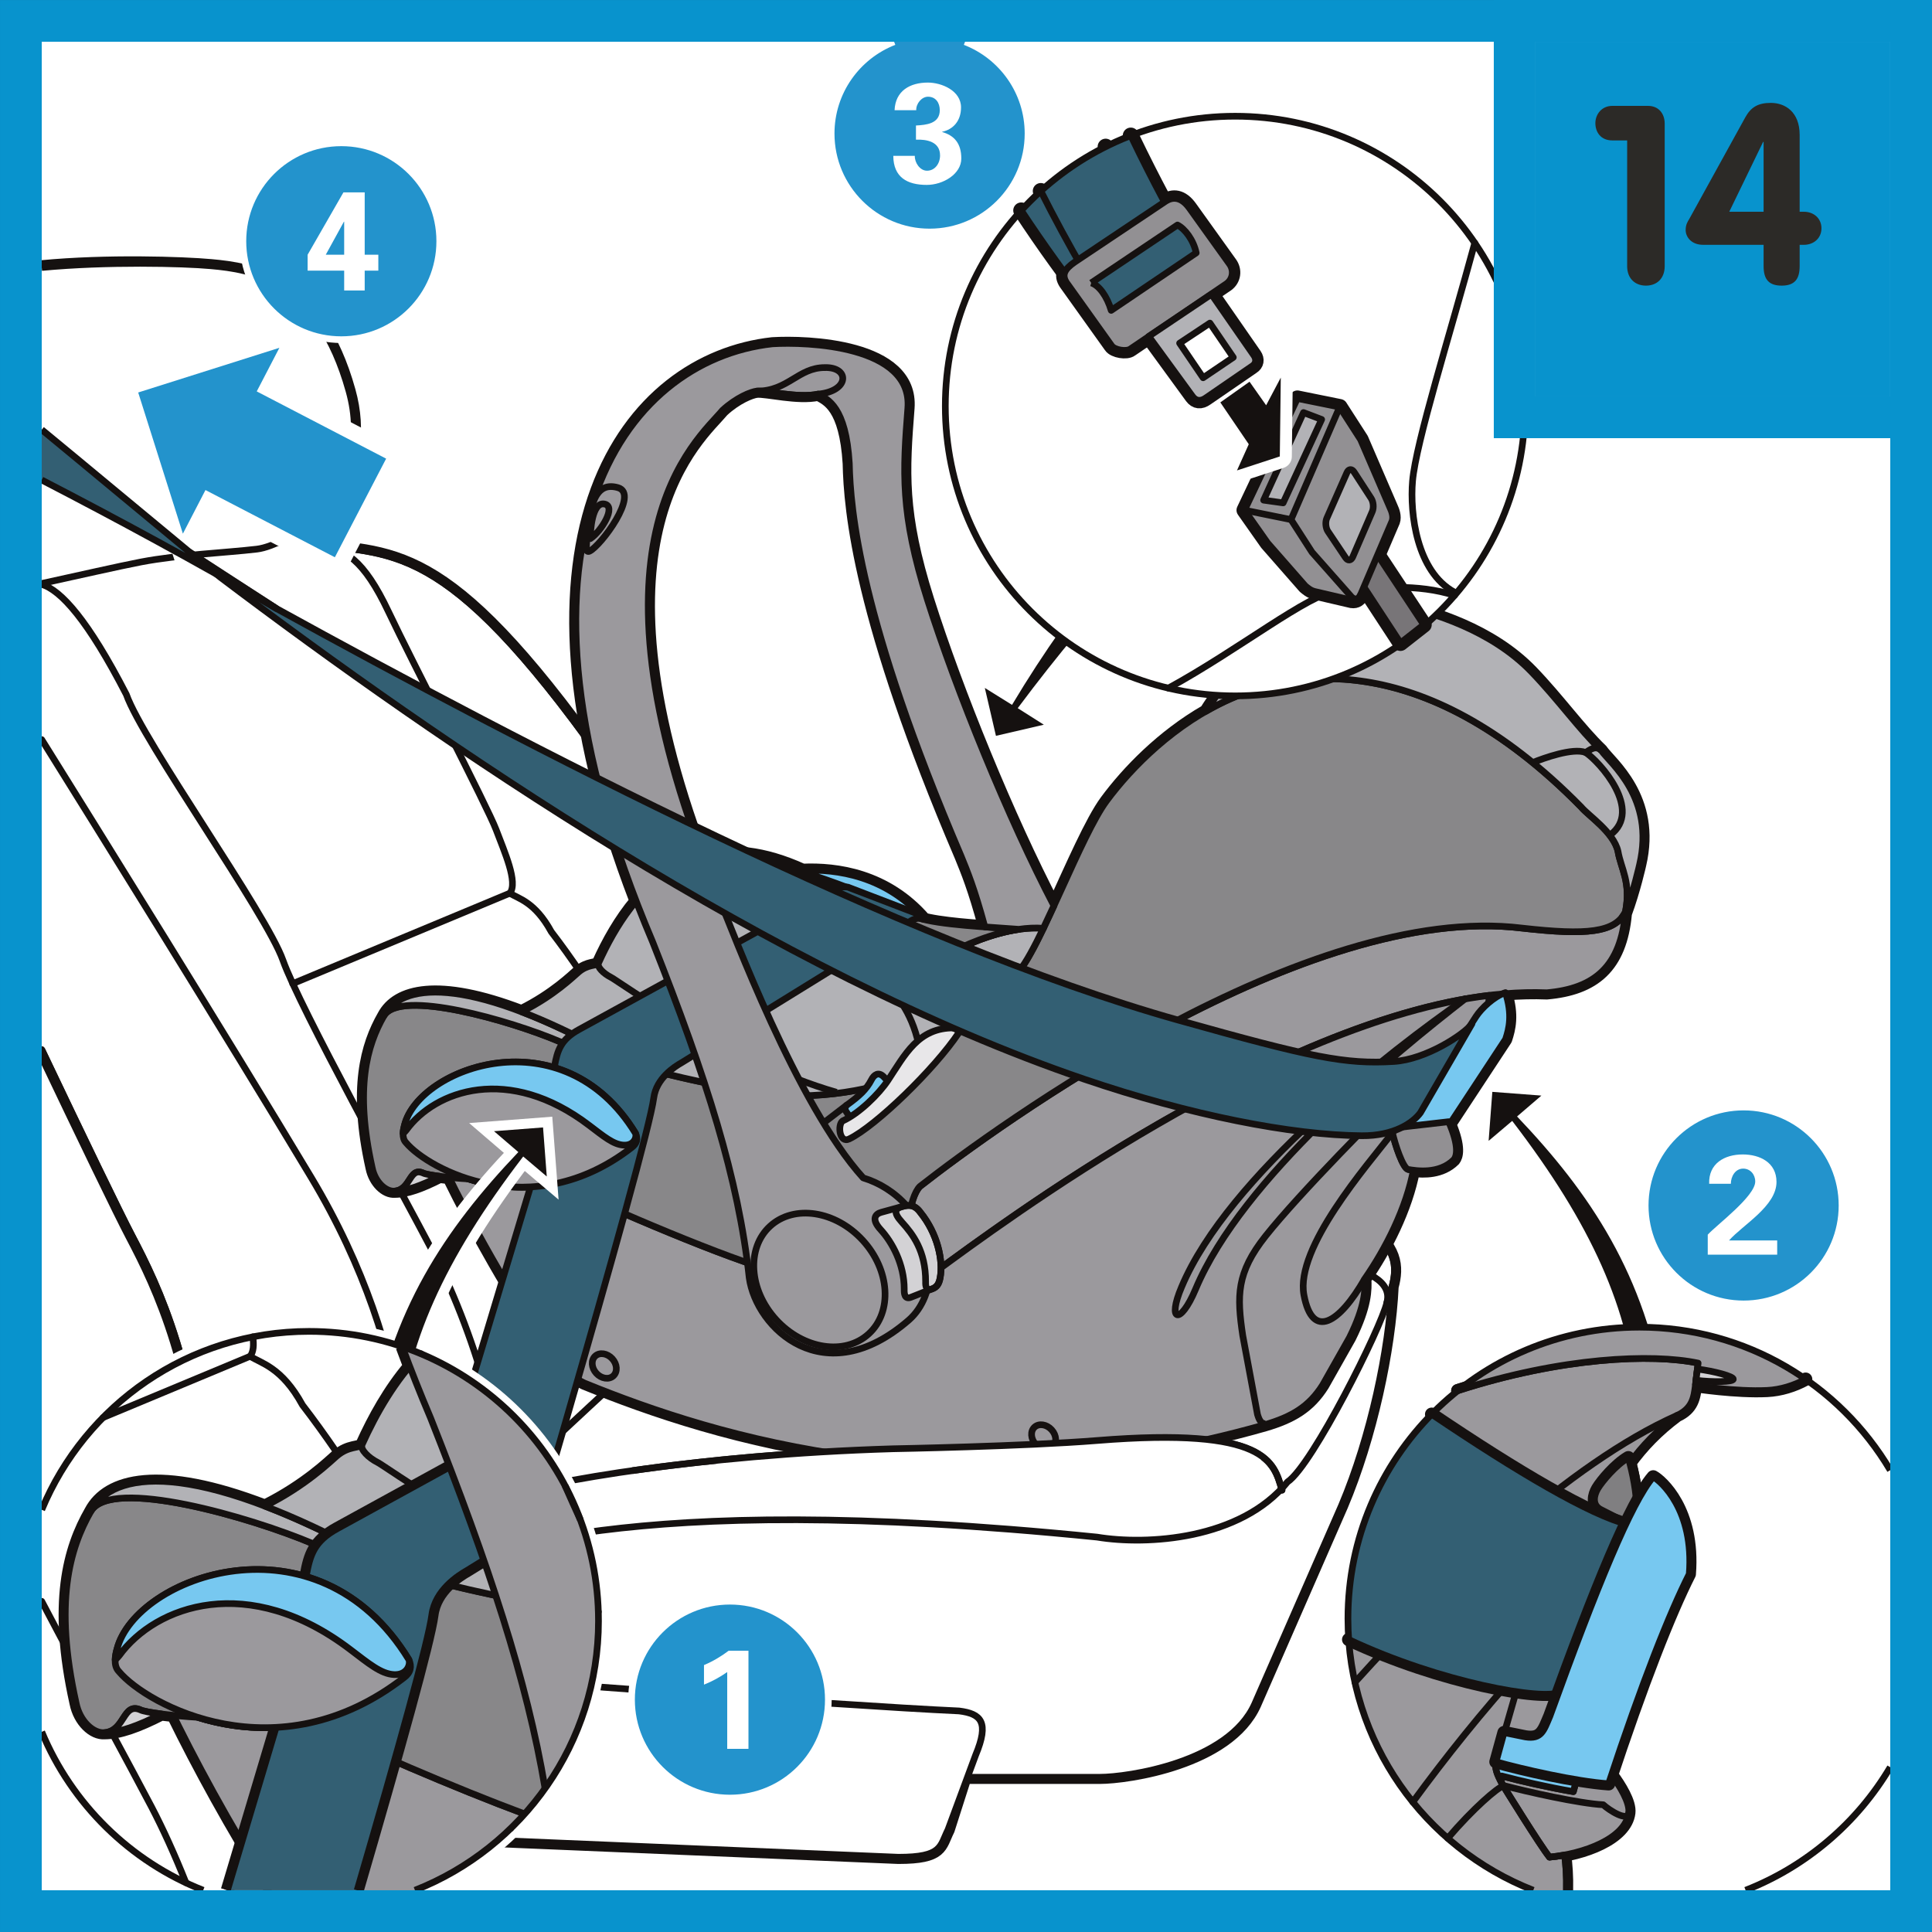 <?xml version="1.0" encoding="UTF-8"?>
<!DOCTYPE svg PUBLIC "-//W3C//DTD SVG 1.1//EN" "http://www.w3.org/Graphics/SVG/1.1/DTD/svg11.dtd">
<!-- Creator: CorelDRAW 2017 -->
<svg xmlns="http://www.w3.org/2000/svg" xml:space="preserve" width="24.5mm" height="24.5mm" version="1.1" style="shape-rendering:geometricPrecision; text-rendering:geometricPrecision; image-rendering:optimizeQuality; fill-rule:evenodd; clip-rule:evenodd"
viewBox="0 0 1332.01 1331.99"
 xmlns:xlink="http://www.w3.org/1999/xlink">
 <rect x="0" y="0" width="1332.01" height="1331.99" fill="#333333" stroke="none"/>
 <defs>
  <style type="text/css">
   <![CDATA[
    .str8 {stroke:#151110;stroke-width:9.2;stroke-miterlimit:4}
    .str11 {stroke:#0893CD;stroke-width:28.77;stroke-miterlimit:10}
    .str4 {stroke:white;stroke-width:22.09;stroke-miterlimit:4}
    .str7 {stroke:white;stroke-width:13.81;stroke-miterlimit:4}
    .str0 {stroke:white;stroke-width:11.05;stroke-miterlimit:4}
    .str2 {stroke:#151110;stroke-width:4.6;stroke-linejoin:round;stroke-miterlimit:4}
    .str5 {stroke:white;stroke-width:4.6;stroke-linejoin:round;stroke-miterlimit:4}
    .str1 {stroke:#151110;stroke-width:9.2;stroke-linejoin:round;stroke-miterlimit:4}
    .str10 {stroke:white;stroke-width:16.57;stroke-linejoin:round;stroke-miterlimit:4}
    .str3 {stroke:#151110;stroke-width:4.6;stroke-linecap:round;stroke-linejoin:round;stroke-miterlimit:4}
    .str6 {stroke:#151110;stroke-width:9.2;stroke-linecap:round;stroke-linejoin:round;stroke-miterlimit:4}
    .str9 {stroke:#151110;stroke-width:11.05;stroke-linecap:round;stroke-linejoin:round;stroke-miterlimit:4}
    .fil1 {fill:none;fill-rule:nonzero}
    .fil16 {fill:#2C2A27;fill-rule:nonzero}
    .fil15 {fill:#0893CD;fill-rule:nonzero}
    .fil2 {fill:#151110;fill-rule:nonzero}
    .fil3 {fill:#2393CC;fill-rule:nonzero}
    .fil11 {fill:#335F73;fill-rule:nonzero}
    .fil14 {fill:#6F6D70;fill-rule:nonzero}
    .fil8 {fill:#77C8F0;fill-rule:nonzero}
    .fil13 {fill:#787578;fill-rule:nonzero}
    .fil12 {fill:#807F81;fill-rule:nonzero}
    .fil5 {fill:#888789;fill-rule:nonzero}
    .fil9 {fill:#929093;fill-rule:nonzero}
    .fil4 {fill:#9B999D;fill-rule:nonzero}
    .fil6 {fill:#B2B2B6;fill-rule:nonzero}
    .fil7 {fill:#D3D2D5;fill-rule:nonzero}
    .fil10 {fill:#E8E7E9;fill-rule:nonzero}
    .fil0 {fill:white;fill-rule:nonzero}
   ]]>
  </style>
 </defs>
 <g id="Слой_x0020_1">
  <polygon class="fil0" points="28.77,1303.22 1303.24,1303.22 1303.24,28.77 28.77,28.77 "/>
  <path class="fil0" d="M1034.25 242.78l-12.43 -29.67c-124.22,37.95 -235.99,125.64 -324.08,272.85l-18.76 -11.68 7.67 33.03 33.01 -7.67 -17.99 -11.41c111.98,-149.87 199.97,-205.55 332.58,-245.44z"/>
  <path class="fil1 str0" d="M1034.25 242.78l-12.43 -29.67c-124.22,37.95 -235.99,125.64 -324.08,272.85l-18.76 -11.68 7.67 33.03 33.01 -7.67 -17.99 -11.41c111.98,-149.87 199.97,-205.55 332.58,-245.44z"/>
  <path class="fil2" d="M1034.25 242.78l-12.43 -29.67c-124.22,37.95 -235.99,125.64 -324.08,272.85l-18.76 -11.68 7.67 33.03 33.01 -7.67 -17.99 -11.41c111.98,-149.87 199.97,-205.55 332.58,-245.44z"/>
  <path class="fil0" d="M939.06 842.83c-131.29,-60.91 -318.75,-50.09 -410.18,18.07 29.63,-115.11 -11.03,-186.18 -92.66,-306.51 -118.86,-175.2 -157.43,-172.04 -215.94,-178.33l-28.75 -2.03c26.2,-12.14 64.92,-47.63 49.04,-104.51 -21.56,-77.39 -67.23,-83.74 -95.13,-86.29 -19.49,-1.77 -71.78,-3.52 -116.67,0.76l0 539.64c28.3,59.47 54.04,112.75 62.14,128.13 19.01,36.13 45.65,91.33 53.28,203.59 1.9,13.33 3.32,17.7 16.63,21.54l11.43 157.91c1.9,20.94 11.41,26.66 38.04,28.54l409.1 17.15c30.44,0 28.54,-7.61 34.27,-19.02l11.9 -37.15 3.29 1 89.43 0c19.03,0 88.73,-10.05 106.76,-50.46l59.92 -137c19.99,-47.24 32.68,-107.35 34.74,-150.75 3.72,-13.64 3.33,-27.75 -20.64,-44.25z"/>
  <path class="fil1 str1" d="M939.06 842.83c-131.29,-60.91 -318.75,-50.09 -410.18,18.07 29.63,-115.11 -11.03,-186.18 -92.66,-306.51 -118.86,-175.2 -157.43,-172.04 -215.94,-178.33l-28.75 -2.03c26.2,-12.14 64.92,-47.63 49.04,-104.51 -21.56,-77.39 -67.23,-83.74 -95.13,-86.29 -19.49,-1.77 -71.78,-3.52 -116.67,0.76m0 539.64c28.3,59.47 54.04,112.75 62.14,128.13 19.01,36.13 45.65,91.33 53.28,203.59 1.9,13.33 3.32,17.7 16.63,21.54l11.43 157.91c1.9,20.94 11.41,26.66 38.04,28.54l409.1 17.15c30.44,0 28.54,-7.61 34.27,-19.02l11.9 -37.15 3.29 1 89.43 0c19.03,0 88.73,-10.05 106.76,-50.46l59.92 -137c19.99,-47.24 32.68,-107.35 34.74,-150.75 3.72,-13.64 3.33,-27.75 -20.64,-44.25"/>
  <path class="fil0" d="M939.06 842.83c-131.29,-60.91 -318.75,-50.09 -410.18,18.07 29.63,-115.11 -11.03,-186.18 -92.66,-306.51 -118.86,-175.2 -157.43,-172.04 -215.94,-178.33l-28.75 -2.03c26.2,-12.14 64.92,-47.63 49.04,-104.51 -21.56,-77.39 -67.23,-83.74 -95.13,-86.29 -19.49,-1.77 -71.78,-3.52 -116.67,0.76l0 539.64c28.3,59.47 54.04,112.75 62.14,128.13 19.01,36.13 45.65,91.33 53.28,203.59 1.9,13.33 3.32,17.7 16.63,21.54l11.43 157.91c1.9,20.94 11.41,26.66 38.04,28.54l409.1 17.15c30.44,0 28.54,-7.61 34.27,-19.02l11.9 -37.15 3.29 1 89.43 0c19.03,0 88.73,-10.05 106.76,-50.46l59.92 -137c19.99,-47.24 32.68,-107.35 34.74,-150.75 3.72,-13.64 3.33,-27.75 -20.64,-44.25z"/>
  <path class="fil1 str2" d="M939.06 842.83c-131.29,-60.91 -318.75,-50.09 -410.18,18.07 29.63,-115.11 -11.03,-186.18 -92.66,-306.51 -118.86,-175.2 -157.43,-172.04 -215.94,-178.33l-28.75 -2.03c26.2,-12.14 64.92,-47.63 49.04,-104.51 -21.56,-77.39 -67.23,-83.74 -95.13,-86.29 -19.49,-1.77 -71.78,-3.52 -116.67,0.76m0 539.64c28.3,59.47 54.04,112.75 62.14,128.13 19.01,36.13 45.65,91.33 53.28,203.59 1.9,13.33 3.32,17.7 16.63,21.54l11.43 157.91c1.9,20.94 11.41,26.66 38.04,28.54l409.1 17.15c30.44,0 28.54,-7.61 34.27,-19.02l11.9 -37.15 3.29 1 89.43 0c19.03,0 88.73,-10.05 106.76,-50.46l59.92 -137c19.99,-47.24 32.68,-107.35 34.74,-150.75 3.72,-13.64 3.33,-27.75 -20.64,-44.25"/>
  <path class="fil1 str3" d="M28.77 723.59c28.3,59.47 54.04,112.75 62.14,128.14 19.01,36.15 45.65,91.35 53.28,203.61 1.9,13.31 3.32,17.7 16.63,21.52 13.33,3.82 38.53,7 49.96,10.82 11.39,3.82 54.7,4.39 66.11,-3.2 9.51,-36.15 11.89,-149.03 -62.32,-272.7 -58.26,-97.11 -149.35,-243.45 -185.81,-301.87"/>
  <path class="fil1 str3" d="M28.77 402.9c13.25,3.96 32.01,24.82 58.33,75.89 11.41,32.35 96.57,150.92 107.98,183.28 11.41,32.34 82.11,160.29 102.75,199.77 26.16,50.06 58.52,145.21 39.62,172.12 41.72,-13.6 150.66,-31.3 278.14,-35.12 0,0 90.58,-1.67 140.8,-5.7 117.98,-9.51 121.77,15.23 127.49,34.22"/>
  <path class="fil1 str3" d="M956.18 897.99c7.6,-28.56 -68.62,-33.91 -123.69,-32.35 -108.42,3.05 -245.46,17.13 -245.46,17.13 -30.44,0 -80.81,3.85 -94.63,8.6 12.83,-42.85 -57.58,-177.95 -112.3,-248.95 -11.41,-20.9 -22.82,-22.81 -28.54,-26.62 5.72,-7.61 -3.79,-28.54 -9.51,-43.77 -5.7,-15.21 -58.17,-116.44 -74.21,-150.33 -17.11,-36.15 -30.44,-43.75 -47.57,-45.65"/>
  <line class="fil1 str3" x1="351.56" y1="615.78" x2="201.83" y2= "678.16" />
  <path class="fil1 str3" d="M528.88 860.9l-36.48 30.48c-25.61,21.46 -154.95,142.58 -154.95,142.58 -15.08,24.99 -26.78,37.8 -60.55,50.52 61.63,-11.76 145.94,-58.33 479.49,-24.73 34.26,5.7 98.95,1.88 131.29,-38.07 17.13,-11.41 64.69,-106.57 68.51,-123.67 5.7,-17.15 13.31,-34.26 -17.13,-55.18 -131.29,-60.91 -318.75,-50.09 -410.18,18.07 29.63,-115.11 -11.03,-186.18 -92.66,-306.51 -118.86,-175.2 -157.43,-172.04 -215.94,-178.33"/>
  <path class="fil0" d="M210.29 1263.33c-26.62,-1.88 -36.15,-7.6 -38.04,-28.54l-11.43 -157.91 49.94 10.81c17.13,5.7 31.88,12.01 45.18,29.12 13.33,17.14 26.66,38.07 72.33,39.95 0,0 249.26,19.04 332.97,22.84 15.21,1.92 20.93,7.62 11.41,30.44l-19.02 51.4c-5.71,11.41 -3.82,19.02 -34.26,19.02l-409.1 -17.15z"/>
  <path class="fil1 str3" d="M210.29 1263.33c-26.62,-1.88 -36.15,-7.6 -38.04,-28.54l-11.43 -157.91 49.94 10.81c17.13,5.7 31.88,12.01 45.18,29.12 13.33,17.14 26.66,38.07 72.33,39.95 0,0 249.26,19.04 332.97,22.84 15.21,1.92 20.93,7.62 11.41,30.44l-19.02 51.4c-5.71,11.41 -3.82,19.02 -34.26,19.02l-409.1 -17.15z"/>
  <path class="fil0" d="M28.77 184.42c44.94,-4.25 97.15,-2.98 116.67,-1.2 27.93,2.56 73.58,8.88 95.15,86.27 19.24,69.05 -41.87,106.54 -63.43,109.08 -21.56,2.55 -53.26,3.79 -79.92,8.86 -15.13,2.9 -43.77,9.47 -68.47,14.84l0 -217.86z"/>
  <path class="fil1 str2" d="M28.77 184.42c44.94,-4.25 97.15,-2.98 116.67,-1.2 27.93,2.56 73.58,8.88 95.15,86.27 19.24,69.05 -41.87,106.54 -63.43,109.08 -21.56,2.55 -53.26,3.79 -79.92,8.86 -15.13,2.9 -43.77,9.47 -68.47,14.84"/>
  <polygon class="fil0" points="230.87,384.19 266.22,316.2 177.01,269.84 192.62,239.79 95.28,270.59 126.09,367.93 141.66,337.85 "/>
  <polygon class="fil1 str4" points="230.87,384.19 266.22,316.2 177.01,269.84 192.62,239.79 95.28,270.59 126.09,367.93 141.66,337.85 "/>
  <polygon class="fil3" points="230.87,384.19 266.22,316.2 177.01,269.84 192.62,239.79 95.28,270.59 126.09,367.93 141.66,337.85 "/>
  <path class="fil1 str1" d="M553.49 600.08c-27.41,-12.48 -50.19,-14.35 -69.14,-9.39 -84.06,-223.29 -2.45,-288.27 13.79,-307.76 9.32,-8.67 19.66,-12.89 23.73,-13.27 6.54,-0.6 28.46,5.14 42.17,2.07 6.62,3.57 19.14,8.63 21.52,47.77 0.67,31.84 6.98,106.98 77.03,270.7 4.33,10.7 8.98,21.65 16.4,48.87 4.76,0.36 9.34,0.65 13.56,0.94 -18.64,-1.28 -44.77,-2.94 -57.58,-6.68 0.71,0.2 1.46,0.39 2.25,0.58 -26.36,-30.34 -60.57,-34.85 -83.74,-33.85 0,0.02 0.02,0.02 0.02,0.02z"/>
  <path class="fil1 str1" d="M1104 517.39c-14.9,-14.23 -29.83,-35.24 -48.13,-54.22 -28.06,-29.1 -68.43,-40.64 -90.79,-46.09 -61.15,-13.14 -110.46,36.28 -133.56,73.24 -30.27,17.38 -54.09,42.14 -68.73,61.97 -10.09,13.62 -23.59,44.84 -36.15,72.16 -31.27,-59.8 -67.23,-147.93 -87.16,-210.86 -18.99,-59.94 -16.94,-88.69 -13.54,-132.19 3.39,-43.52 -70.06,-45.76 -93.37,-44.34 -99.28,10.9 -191.72,130 -93.96,384.2 -10.9,12.93 -19.39,28.12 -26.03,42.85 -1.53,2.03 -7.12,0.5 -13.73,6.1 -3.32,2.8 -16.65,16.13 -39.24,27.37 0.02,0.02 0.04,0.02 0.04,0.02 -57.79,-22.12 -85.91,-14.33 -95,2.78 -11.64,20.3 -20.27,49.99 -8.06,104.71 1.98,9.82 9.4,16.66 15.55,16.11 7.98,-0.02 18.11,-3.63 30.99,-10.2 2.06,0.27 4.24,0.52 6.49,0.75 17.53,35.69 41.81,79.33 72.83,125.42 2.69,4.47 9.97,11.6 20.56,16.44 90.22,36.73 255.94,89.26 468.89,28.71 18.76,-5.5 30.63,-12.52 40.05,-27.5l18.45 -32.66c10.97,-22 10.9,-33.39 10.49,-40.41 14.41,-20.74 28.48,-48.37 33.51,-74.93 7.04,0.9 19.38,1.3 27.98,-7.29 1.75,-2.19 3.88,-8.19 -2.89,-24.45l38.51 -58.52c2.41,-7.25 4.77,-16.69 0.13,-31.46 9.61,-0.74 19.08,-0.99 28.29,-0.61 32.53,-2.84 50.78,-17.85 54.12,-54.66 5.95,-16.05 9.88,-33.79 9.88,-33.79 10.84,-46.09 -20.31,-69.81 -26.43,-78.62z"/>
  <path class="fil1 str2" d="M643.4 877.99c53.93,-39.68 270.03,-199.82 423.01,-193.54 32.89,-2.86 51.19,-18.13 54.24,-55.78 -7.12,14.25 -26.45,16.28 -71.22,11.2 -148.59,-18.33 -361.71,136.16 -415.18,178.06 -5.1,5.11 -9.17,21.39 -7.13,35.64 2.03,14.23 16.28,24.42 16.28,24.42z"/>
  <path class="fil1 str2" d="M438.14 781.34c-50.14,-81.99 -149.07,-45.43 -159.25,-5.75 -0.9,3.13 -2.15,9.01 1.02,12.2 15.27,18.32 86.42,56.92 155.52,3.39 3.76,-2.76 4.41,-6.1 2.71,-9.84z"/>
  <path class="fil4" d="M643.4 877.99c53.93,-39.68 270.03,-199.82 423.01,-193.54 32.89,-2.86 51.19,-18.13 54.24,-55.78 -7.12,14.25 -26.45,16.28 -71.22,11.2 -148.59,-18.33 -361.71,136.16 -415.18,178.06 -5.1,5.11 -9.17,21.39 -7.13,35.64 2.03,14.23 16.28,24.42 16.28,24.42z"/>
  <path class="fil1 str2" d="M643.4 877.99c53.93,-39.68 270.03,-199.82 423.01,-193.54 32.89,-2.86 51.19,-18.13 54.24,-55.78 -7.12,14.25 -26.45,16.28 -71.22,11.2 -148.59,-18.33 -361.71,136.16 -415.18,178.06 -5.1,5.11 -9.17,21.39 -7.13,35.64 2.03,14.23 16.28,24.42 16.28,24.42z"/>
  <path class="fil4" d="M974.73 771.37l50.85 -66.57 1.11 -18.55c-148.37,17.97 -333.88,155.4 -383.29,191.74 0,0 -14.25,-10.19 -16.27,-24.42 -0.61,-4.16 -0.67,-8.44 -0.34,-12.62l-94.09 34.93c-26.34,-6.27 -113.08,-42.56 -147.99,-60.21 -30.18,6.75 -57.83,0.25 -77.56,-9 17.66,36.58 42.85,82.24 75.32,130.48 2.66,4.47 9.97,11.6 20.56,16.44 90.22,36.73 255.92,89.26 468.89,28.71 18.76,-5.5 30.63,-12.54 40.03,-27.5l18.47 -32.66c10.95,-22.02 10.89,-33.39 10.47,-40.41 14.54,-20.91 28.77,-48.87 33.68,-75.65l0.17 -34.71z"/>
  <path class="fil1 str2" d="M974.73 771.37l50.85 -66.57 1.11 -18.55c-148.37,17.97 -333.88,155.4 -383.29,191.74 0,0 -14.25,-10.19 -16.27,-24.42 -0.61,-4.16 -0.67,-8.44 -0.34,-12.62l-94.09 34.93c-26.34,-6.27 -113.08,-42.56 -147.99,-60.21 -30.18,6.75 -57.83,0.25 -77.56,-9 17.66,36.58 42.85,82.24 75.32,130.48 2.66,4.47 9.97,11.6 20.56,16.44 90.22,36.73 255.92,89.26 468.89,28.71 18.76,-5.5 30.63,-12.54 40.03,-27.5l18.47 -32.66c10.95,-22.02 10.89,-33.39 10.47,-40.41 14.54,-20.91 28.77,-48.87 33.68,-75.65l0.17 -34.71z"/>
  <path class="fil4" d="M422.88 948.59c-3.03,2.78 -8.29,1.98 -11.74,-1.8 -3.45,-3.76 -3.8,-9.07 -0.77,-11.85 3.03,-2.78 8.29,-1.98 11.75,1.8 3.45,3.76 3.78,9.07 0.75,11.85z"/>
  <path class="fil1 str2" d="M422.88 948.59c-3.03,2.78 -8.29,1.98 -11.74,-1.8 -3.45,-3.76 -3.8,-9.07 -0.77,-11.85 3.03,-2.78 8.29,-1.98 11.75,1.8 3.45,3.76 3.78,9.07 0.75,11.85z"/>
  <path class="fil4" d="M725.78 997.57c-3.03,2.78 -8.29,1.98 -11.74,-1.8 -3.45,-3.76 -3.8,-9.07 -0.77,-11.85 3.03,-2.78 8.29,-1.98 11.75,1.8 3.45,3.76 3.78,9.07 0.75,11.85z"/>
  <path class="fil1 str2" d="M725.78 997.57c-3.03,2.78 -8.29,1.98 -11.74,-1.8 -3.45,-3.76 -3.8,-9.07 -0.77,-11.85 3.03,-2.78 8.29,-1.98 11.75,1.8 3.45,3.76 3.78,9.07 0.75,11.85z"/>
  <path class="fil0" d="M872.14 1005.67c-12.87,-11.05 -42,-18.49 -115.75,-12.53 -50.21,4.03 -140.8,5.7 -140.8,5.7 -46.61,1.4 -90.74,4.64 -130,8.86 105.24,18.57 289.69,30.74 386.55,-2.03z"/>
  <path class="fil5" d="M1115.51 586.87c-3.05,-13.22 -20.33,-24.4 -25.39,-30.5 -111.84,-113.85 -203.32,-91.51 -241.69,-74.65 -38.36,16.86 -68.38,47.2 -85.66,70.58 -17.28,23.38 -44.73,98.61 -59.97,116.9 -11.21,13.43 -64.05,59.98 -82.34,74.21 -3.05,2.03 -48.79,17.28 -94.54,10.17 -45.74,-7.09 -85.38,-16.25 -140.28,-35.56 -33.54,-14.25 -110.17,-36.51 -120.98,-17.63 -11.66,20.3 -20.29,49.99 -8.06,104.71 1.96,9.82 9.38,16.66 15.55,16.11 11.18,-1.02 9.9,-16.61 19.43,-12.5 2.4,1.42 18.72,3.41 31.36,4.1 17.6,5.5 38.95,7.96 61.76,2.88 34.91,17.66 121.66,53.93 147.99,60.22l94.09 -34.94c0.77,-10.13 3.84,-19.39 7.46,-23 53.48,-41.91 266.6,-196.4 415.18,-178.09 44.77,5.08 64.1,3.07 71.22,-11.2 4.03,-20.46 -3.11,-29.61 -5.14,-41.81z"/>
  <path class="fil1 str2" d="M1115.51 586.87c-3.05,-13.22 -20.33,-24.4 -25.39,-30.5 -111.84,-113.85 -203.32,-91.51 -241.69,-74.65 -38.36,16.86 -68.38,47.2 -85.66,70.58 -17.28,23.38 -44.73,98.61 -59.97,116.9 -11.21,13.43 -64.05,59.98 -82.34,74.21 -3.05,2.03 -48.79,17.28 -94.54,10.17 -45.74,-7.09 -85.38,-16.25 -140.28,-35.56 -33.54,-14.25 -110.17,-36.51 -120.98,-17.63 -11.66,20.3 -20.29,49.99 -8.06,104.71 1.96,9.82 9.38,16.66 15.55,16.11 11.18,-1.02 9.9,-16.61 19.43,-12.5 2.4,1.42 18.72,3.41 31.36,4.1 17.6,5.5 38.95,7.96 61.76,2.88 34.91,17.66 121.66,53.93 147.99,60.22l94.09 -34.94c0.77,-10.13 3.84,-19.39 7.46,-23 53.48,-41.91 266.6,-196.4 415.18,-178.09 44.77,5.08 64.1,3.07 71.22,-11.2 4.03,-20.46 -3.11,-29.61 -5.14,-41.81z"/>
  <path class="fil6" d="M264.66 700.38c10.82,-18.87 87.44,3.38 120.98,17.63 19.39,6.81 36.87,12.35 53.4,17l-21.89 -10.4c-97.58,-52.86 -140.8,-46.26 -152.5,-24.23z"/>
  <path class="fil1 str3" d="M264.66 700.38c10.82,-18.87 87.44,3.38 120.98,17.63 19.39,6.81 36.87,12.35 53.4,17l-21.89 -10.4c-97.58,-52.86 -140.8,-46.26 -152.5,-24.23z"/>
  <path class="fil7" d="M291.59 808.67c-9.53,-4.08 -8.25,11.49 -19.43,12.5 7.96,-0.02 18.09,-3.62 30.99,-10.2 -5.83,-0.75 -10.4,-1.59 -11.56,-2.31z"/>
  <path class="fil1 str2" d="M291.59 808.67c-9.53,-4.08 -8.25,11.49 -19.43,12.5 7.96,-0.02 18.09,-3.62 30.99,-10.2 -5.83,-0.75 -10.4,-1.59 -11.56,-2.31z"/>
  <path class="fil6" d="M614.88 681.92c-4.58,-46.26 -33.04,-65.57 -38.63,-69.64 -94.03,-57.94 -140.28,0 -163.68,51.84 -1.51,2.03 -7.09,0.5 -13.71,6.1 -3.32,2.8 -16.67,16.13 -39.24,27.35 16.65,6.4 35.71,15.21 57.54,27.04l20.18 9.88c30.95,8.8 58.48,14.4 88.59,19.08 45.74,7.12 91.49,-8.13 94.54,-10.17 18.29,-14.23 71.16,-60.78 82.34,-74.21 4.6,-5.52 10.34,-16.26 16.55,-29.17 -39.36,-3.15 -90.39,30.53 -104.47,41.88z"/>
  <path class="fil1 str3" d="M614.88 681.92c-4.58,-46.26 -33.04,-65.57 -38.63,-69.64 -94.03,-57.94 -140.28,0 -163.68,51.84 -1.51,2.03 -7.09,0.5 -13.71,6.1 -3.32,2.8 -16.67,16.13 -39.24,27.35 16.65,6.4 35.71,15.21 57.54,27.04l20.18 9.88c30.95,8.8 58.48,14.4 88.59,19.08 45.74,7.12 91.49,-8.13 94.54,-10.17 18.29,-14.23 71.16,-60.78 82.34,-74.21 4.6,-5.52 10.34,-16.26 16.55,-29.17 -39.36,-3.15 -90.39,30.53 -104.47,41.88z"/>
  <path class="fil1 str2" d="M412.57 664.12c-1.02,2.56 3.57,7.12 8.63,9.65 5.1,2.55 81.34,57.96 155.55,79.31"/>
  <path class="fil1 str2" d="M614.88 681.92c5.07,7.62 16.78,19.81 20.33,48.79"/>
  <path class="fil1 str2" d="M614.88 681.92c12.12,-9.8 51.61,-36.04 87.48,-41.18 -18.79,-1.53 -55.85,-3.09 -69.7,-8.11 -26.44,-12.62 -51.9,-22.48 -71.94,-29.08 5.05,2.57 10.2,5.43 15.53,8.73 5.58,4.07 34.04,23.38 38.63,69.64z"/>
  <path class="fil5" d="M614.88 681.92c12.12,-9.8 51.61,-36.04 87.48,-41.18 -18.79,-1.53 -55.85,-3.09 -69.7,-8.11 -26.44,-12.62 -51.9,-22.48 -71.94,-29.08 5.05,2.57 10.2,5.43 15.53,8.73 5.58,4.07 34.04,23.38 38.63,69.64z"/>
  <path class="fil1 str2" d="M614.88 681.92c12.12,-9.8 51.61,-36.04 87.48,-41.18 -18.79,-1.53 -55.85,-3.09 -69.7,-8.11 -26.44,-12.62 -51.9,-22.48 -71.94,-29.08 5.05,2.57 10.2,5.43 15.53,8.73 5.58,4.07 34.04,23.38 38.63,69.64z"/>
  <path class="fil8" d="M632.66 632.6c1.3,0.46 2.88,0.9 4.55,1.3 -26.36,-30.34 -60.57,-34.87 -83.74,-33.85 2.38,1.09 4.8,2.24 7.25,3.49 20.02,6.59 45.49,16.44 71.94,29.05z"/>
  <path class="fil1 str2" d="M632.66 632.6c1.3,0.46 2.88,0.9 4.55,1.3 -26.36,-30.34 -60.57,-34.87 -83.74,-33.85 2.38,1.09 4.8,2.24 7.25,3.49 20.02,6.59 45.49,16.44 71.94,29.05z"/>
  <path class="fil6" d="M1104 517.39c-14.9,-14.23 -29.83,-35.24 -48.13,-54.22 -28.06,-29.1 -68.43,-40.64 -90.79,-46.09 -61.15,-13.14 -110.46,36.31 -133.57,73.24 5.45,-3.13 11.09,-6.04 16.92,-8.61 38.38,-16.86 129.87,-39.2 241.69,74.65 5.08,6.1 22.34,17.28 25.39,30.5 2.06,12.19 9.17,21.34 5.16,41.81 -0.61,1.23 -1.32,2.32 -2.11,3.34 0.88,-0.33 1.48,-0.8 1.73,-1.42 6.08,-16.28 10.14,-34.58 10.14,-34.58 10.84,-46.09 -20.31,-69.81 -26.43,-78.62z"/>
  <path class="fil1 str3" d="M1104 517.39c-14.9,-14.23 -29.83,-35.24 -48.13,-54.22 -28.06,-29.1 -68.43,-40.64 -90.79,-46.09 -61.15,-13.14 -110.46,36.31 -133.57,73.24 5.45,-3.13 11.09,-6.04 16.92,-8.61 38.38,-16.86 129.87,-39.2 241.69,74.65 5.08,6.1 22.34,17.28 25.39,30.5 2.06,12.19 9.17,21.34 5.16,41.81 -0.61,1.23 -1.32,2.32 -2.11,3.34 0.88,-0.33 1.48,-0.8 1.73,-1.42 6.08,-16.28 10.14,-34.58 10.14,-34.58 10.84,-46.09 -20.31,-69.81 -26.43,-78.62z"/>
  <path class="fil1 str2" d="M1057.24 525.53c6.77,-2.72 27.1,-10.17 35.9,-6.77 2.72,-1.36 6.77,-5.43 10.84,-1.36"/>
  <path class="fil1 str2" d="M1093.15 518.75c9.48,6.1 39.99,39.97 16.95,56.93"/>
  <path class="fil9" d="M963.05 777.47l-3.03 3.54c1.78,8.11 7.21,24.34 10.81,25.24 5.39,0.9 21.18,3.6 31.55,-6.75 1.81,-2.26 4.05,-8.59 -3.6,-26.16l-35.73 4.13z"/>
  <path class="fil1 str2" d="M963.05 777.47l-3.03 3.54c1.78,8.11 7.21,24.34 10.81,25.24 5.39,0.9 21.18,3.6 31.55,-6.75 1.81,-2.26 4.05,-8.59 -3.6,-26.16l-35.73 4.13z"/>
  <path class="fil8" d="M1017.71 700.75l-41.48 64.46c-2.25,2.71 -4.95,2.27 -7.65,0.92l-5.02 -2.92 -3.09 11.91c4.07,3.6 29.74,13.98 32.45,9.94l45.09 -68.55c2.45,-7.36 4.87,-16.97 -0.08,-32.16 -7.86,2.5 -16.78,11.05 -20.21,16.4z"/>
  <path class="fil1 str2" d="M1017.71 700.75l-41.48 64.46c-2.25,2.71 -4.95,2.27 -7.65,0.92l-5.02 -2.92 -3.09 11.91c4.07,3.6 29.74,13.98 32.45,9.94l45.09 -68.55c2.45,-7.36 4.87,-16.97 -0.08,-32.16 -7.86,2.5 -16.78,11.05 -20.21,16.4z"/>
  <path class="fil1 str2" d="M960.46 775.13l6.15 -22.57c-13.73,12.68 -70.66,70.14 -94.06,99.6 -20.14,25.41 -19.81,41.18 -15.74,68.62l10.16 54.39c0.52,1.53 2.03,7.61 6.12,6.1"/>
  <path class="fil1 str2" d="M960.02 781c-17.8,22.88 -67.11,79.29 -61.03,111.82 5.87,31.28 24.42,19.33 41.91,-11.09"/>
  <path class="fil1 str2" d="M1010.33 688.49c-50.33,39.14 -154.01,124.02 -186.02,200.26 -10.68,25.43 -19.85,22.36 -9.64,-1.52 32.01,-76.26 144.32,-163.16 195.67,-198.74z"/>
  <path class="fil8" d="M584.06 761.71c8.06,-5.87 13.22,-10.42 16.76,-17.3 1.78,-3.47 4.87,-5.7 8.46,-2.03l6.1 6.44 -27.43 24.39 -4.76 -7.13c-0.98,-1.52 -0.48,-3.7 0.86,-4.37z"/>
  <path class="fil1 str2" d="M584.06 761.71c8.06,-5.87 13.22,-10.42 16.76,-17.3 1.78,-3.47 4.87,-5.7 8.46,-2.03l6.1 6.44 -27.43 24.39 -4.76 -7.13c-0.98,-1.52 -0.48,-3.7 0.86,-4.37z"/>
  <path class="fil10" d="M657.92 708.69c-24.92,-0.39 -34.08,18.68 -45.8,36.27 -6.1,9.17 -19.79,22.73 -31.15,27.85 -3.66,2.57 -2.26,15.65 4.41,12.47 18.16,-8.67 59.26,-48.49 75.76,-73.4 0,0 -0.65,-2.82 -3.22,-3.19z"/>
  <path class="fil1 str2" d="M657.92 708.69c-24.92,-0.39 -34.08,18.68 -45.8,36.27 -6.1,9.17 -19.79,22.73 -31.15,27.85 -3.66,2.57 -2.26,15.65 4.41,12.47 18.16,-8.67 59.26,-48.49 75.76,-73.4 0,0 -0.65,-2.82 -3.22,-3.19z"/>
  <line class="fil1 str2" x1="584.04" y1="761.71" x2="568.6" y2= "773.56" />
  <path class="fil11" d="M295.17 1303.22c48.71,-164.01 150.91,-510.47 155.56,-546.3 1.77,-13.6 14.44,-21.56 19.18,-24.26l156.41 -96.59c0,0 4.32,-3.95 10.45,-2.97 -1.9,-2.74 -6.79,-4.07 -6.79,-4.07l-45.34 -17.38c-4.07,-0.67 -8.8,0.69 -11.53,2.72 0,0 -158.41,86.98 -173.82,95.38 -12.89,7.02 -14.98,14.61 -17.02,25.47l-12.87 70.83 -149.61 497.16 75.38 0z"/>
  <path class="fil1 str2" d="M295.17 1303.22c48.71,-164.01 150.91,-510.47 155.56,-546.3 1.77,-13.6 14.44,-21.56 19.18,-24.26l156.41 -96.59c0,0 4.32,-3.95 10.45,-2.97 -1.9,-2.74 -6.79,-4.07 -6.79,-4.07l-45.34 -17.38c-4.07,-0.67 -8.8,0.69 -11.53,2.72 0,0 -158.41,86.98 -173.82,95.38 -12.89,7.02 -14.98,14.61 -17.02,25.47l-12.87 70.83 -149.61 497.16"/>
  <path class="fil4" d="M438.16 781.34c-50.13,-81.99 -149.07,-45.43 -159.25,-5.75 -0.9,3.13 -2.15,9.01 1.02,12.2 15.27,18.32 86.42,56.92 155.53,3.39 3.76,-2.76 4.41,-6.1 2.7,-9.84z"/>
  <path class="fil1 str2" d="M438.16 781.34c-50.13,-81.99 -149.07,-45.43 -159.25,-5.75 -0.9,3.13 -2.15,9.01 1.02,12.2 15.27,18.32 86.42,56.92 155.53,3.39 3.76,-2.76 4.41,-6.1 2.7,-9.84z"/>
  <path class="fil8" d="M280.06 779.2c19.96,-27.54 70.68,-45.63 126.24,-3.26 9.84,7.44 16.61,13.22 23.73,13.56 7.06,0.35 9.14,-5.43 8.13,-8.15 -50.13,-81.99 -149.08,-45.43 -159.25,-5.75 -0.44,1.47 -0.92,3.59 -0.99,5.71 0.96,-0.55 1.61,-1.57 2.15,-2.11z"/>
  <path class="fil1 str2" d="M280.06 779.2c19.96,-27.54 70.68,-45.63 126.24,-3.26 9.84,7.44 16.61,13.22 23.73,13.56 7.06,0.35 9.14,-5.43 8.13,-8.15 -50.13,-81.99 -149.08,-45.43 -159.25,-5.75 -0.44,1.47 -0.92,3.59 -0.99,5.71 0.96,-0.55 1.61,-1.57 2.15,-2.11z"/>
  <path class="fil4" d="M726.64 624.43c-31.27,-59.8 -67.23,-147.93 -87.16,-210.84 -18.99,-59.96 -16.94,-88.71 -13.56,-132.21 3.4,-43.52 -70.06,-45.77 -93.34,-44.35 -102.88,11.3 -198.47,138.81 -82.57,412.5 37.29,94.18 59.1,163.01 66.54,231.46 4.8,34.69 51.58,79.92 110.02,29.11 19.93,-17.46 19.77,-54.55 -1.27,-78.54 -8.4,-9.57 -19.08,-16.11 -30.17,-19.49 -45.65,-50.29 -90.41,-171.43 -99.03,-191.7 -102.99,-247.36 -14.9,-317.15 2.03,-337.49 9.34,-8.65 19.66,-12.89 23.73,-13.25 6.53,-0.61 28.46,5.12 42.17,2.07 6.62,3.57 19.16,8.63 21.52,47.76 0.69,31.85 6.98,107 77.03,270.72 4.35,10.7 8.98,21.64 16.42,48.85 8.78,0.65 17.09,1.17 23.36,1.67 5.8,-0.83 11.51,-1.15 16.98,-0.71l7.31 -15.58z"/>
  <path class="fil1 str2" d="M726.64 624.43c-31.27,-59.8 -67.23,-147.93 -87.16,-210.84 -18.99,-59.96 -16.94,-88.71 -13.56,-132.21 3.4,-43.52 -70.06,-45.77 -93.34,-44.35 -102.88,11.3 -198.47,138.81 -82.57,412.5 37.29,94.18 59.1,163.01 66.54,231.46 4.8,34.69 51.58,79.92 110.02,29.11 19.93,-17.46 19.77,-54.55 -1.27,-78.54 -8.4,-9.57 -19.08,-16.11 -30.17,-19.49 -45.65,-50.29 -90.41,-171.43 -99.03,-191.7 -102.99,-247.36 -14.9,-317.15 2.03,-337.49 9.34,-8.65 19.66,-12.89 23.73,-13.25 6.53,-0.61 28.46,5.12 42.17,2.07 6.62,3.57 19.16,8.63 21.52,47.76 0.69,31.85 6.98,107 77.03,270.72 4.35,10.7 8.98,21.64 16.42,48.85 8.78,0.65 17.09,1.17 23.36,1.67 5.8,-0.83 11.51,-1.15 16.98,-0.71l7.31 -15.58z"/>
  <path class="fil1 str2" d="M521.86 269.65c6.53,-0.61 28.46,5.12 42.17,2.07 21.87,-2.03 21.87,-18.82 4.58,-18.3 -18.29,0 -25.41,16.27 -46.76,16.23z"/>
  <path class="fil1 str2" d="M407.01 371.34c7.42,-4.87 18.3,-22.35 9.65,-23.88 -8.57,-1.53 -9.74,19.1 -9.65,23.88z"/>
  <path class="fil1 str2" d="M406.5 379.99c7.63,-3.63 34.54,-39.51 19.55,-43.79 -14.6,-4.16 -20.3,9.13 -21.83,42.18 0,1.38 0.9,2.3 2.28,1.61z"/>
  <path class="fil1 str3" d="M436.53 1013.82c49.77,-7.09 111.84,-12.96 179.07,-14.98 0,0 90.58,-1.65 140.8,-5.7 117.98,-9.51 121.77,15.23 127.49,34.24"/>
  <path class="fil9" d="M963.05 777.45l-3.03 3.57c1.78,8.11 7.21,24.34 10.81,25.24 5.39,0.9 21.18,3.6 31.55,-6.75 1.81,-2.26 4.05,-8.59 -3.6,-26.16l-35.73 4.1z"/>
  <path class="fil1 str2" d="M963.05 777.45l-3.03 3.57c1.78,8.11 7.21,24.34 10.81,25.24 5.39,0.9 21.18,3.6 31.55,-6.75 1.81,-2.26 4.05,-8.59 -3.6,-26.16l-35.73 4.1z"/>
  <path class="fil11" d="M812.59 703.36c91.45,25.7 114.86,30.49 148.41,28.46 22.13,-1.34 48.68,-18.85 53.77,-25.89l-35.44 61.19c-5.1,7.02 -18.33,16.09 -40.47,15.9 -48.01,-0.36 -118.64,-14.21 -191.34,-38.99 -213.04,-72.6 -444.53,-231.92 -595.59,-346.02l-21.17 -17.3c13.67,9.51 34.65,22.77 59.68,38.76 169.92,93.6 431.79,230.44 622.13,283.9z"/>
  <path class="fil1 str2" d="M812.59 703.36c91.45,25.7 114.86,30.49 148.41,28.46 22.13,-1.34 48.68,-18.85 53.77,-25.89l-35.44 61.19c-5.1,7.02 -18.33,16.09 -40.47,15.9 -48.01,-0.36 -118.64,-14.21 -191.34,-38.99 -213.04,-72.6 -444.53,-231.92 -595.59,-346.02l-21.17 -17.3c13.67,9.51 34.65,22.77 59.68,38.76 169.92,93.6 431.79,230.44 622.13,283.9z"/>
  <path class="fil7" d="M622.15 831.82c4.2,-1.15 8.31,-1.59 12.43,4.1 11.66,14.37 15.92,33.05 13.56,45.24 -0.82,4.24 -2.38,6.21 -5.25,7.35l-14.83 5.87c-4.41,1.75 -4.76,-2.63 -4.64,-5.66 0,-17.2 -8.4,-32.38 -16.28,-40.97 -6.5,-7.09 -3.82,-10.78 0.46,-11.95l14.55 -3.99z"/>
  <path class="fil1 str2" d="M622.15 831.82c4.2,-1.15 8.31,-1.59 12.43,4.1 11.66,14.37 15.92,33.05 13.56,45.24 -0.82,4.24 -2.38,6.21 -5.25,7.35l-14.83 5.87c-4.41,1.75 -4.76,-2.63 -4.64,-5.66 0,-17.2 -8.4,-32.38 -16.28,-40.97 -6.5,-7.09 -3.82,-10.78 0.46,-11.95l14.55 -3.99z"/>
  <path class="fil4" d="M598.96 919.59c-16.5,15.11 -45.09,10.74 -63.87,-9.76 -18.78,-20.49 -20.64,-49.35 -4.16,-64.46 16.5,-15.11 45.11,-10.74 63.89,9.76 18.78,20.48 20.64,49.35 4.14,64.46z"/>
  <path class="fil1 str2" d="M598.96 919.59c-16.5,15.11 -45.09,10.74 -63.87,-9.76 -18.78,-20.49 -20.64,-49.35 -4.16,-64.46 16.5,-15.11 45.11,-10.74 63.89,9.76 18.78,20.48 20.64,49.35 4.14,64.46z"/>
  <path class="fil1 str2" d="M642.89 888.52c-4.43,1.77 -4.83,-1.82 -4.72,-4.83 0.11,-21.32 -9.05,-33.02 -16.28,-40.98 -6.5,-7.12 -4.62,-9.51 0.27,-10.9 4.2,-1.15 8.31,-1.58 12.43,4.12 11.66,14.37 15.92,33.03 13.56,45.24 -0.82,4.24 -2.38,6.2 -5.25,7.35z"/>
  <path class="fil11" d="M28.77 296.23c32.91,27.09 65.75,54.54 102,84.49l59.68 38.74c-54.49,-31.82 -110.75,-62.19 -161.68,-88.54l0 -34.69z"/>
  <path class="fil1 str2" d="M28.77 296.23c32.91,27.09 65.75,54.54 102,84.49l59.68 38.74c-54.49,-31.82 -110.75,-62.19 -161.68,-88.54"/>
  <path class="fil2" d="M1147.83 964.47c-13.35,-85.62 -51.71,-142 -101.9,-194.73l16.78 -14.4 -33.83 -2.57 -2.55 33.79 16.25 -13.77c54.93,71.67 80.69,129.73 86.08,193.54l19.18 -1.86z"/>
  <path class="fil3" d="M235.32 234.17c37.49,0 67.86,-30.4 67.86,-67.88 0,-37.45 -30.36,-67.83 -67.86,-67.83 -37.48,0 -67.86,30.38 -67.86,67.83 0,37.48 30.38,67.88 67.86,67.88z"/>
  <path class="fil1 str5" d="M235.32 234.17c37.49,0 67.86,-30.4 67.86,-67.88 0,-37.45 -30.36,-67.83 -67.86,-67.83 -37.48,0 -67.86,30.38 -67.86,67.83 0,37.48 30.38,67.88 67.86,67.88z"/>
  <path class="fil0" d="M237.29 152.84l-0.19 0 -12.5 22.77 12.69 0 0 -22.77zm14.15 33.72l0 13.68 -14.15 0 0 -13.68 -25.2 0 0 -10.95 24.7 -43 14.65 0 0 43 9.4 0 0 10.95 -9.4 0z"/>
  <path class="fil3" d="M640.89 159.94c37.48,0 67.88,-30.4 67.88,-67.86 0,-28.85 -18.02,-53.5 -43.42,-63.31l-48.91 0c-25.39,9.81 -43.41,34.46 -43.41,63.31 0,37.46 30.4,67.86 67.86,67.86z"/>
  <path class="fil1 str5" d="M640.89 159.94c37.48,0 67.88,-30.4 67.88,-67.86 0,-28.85 -18.02,-53.5 -43.42,-63.31m-48.91 0c-25.39,9.81 -43.41,34.46 -43.41,63.31 0,37.46 30.4,67.86 67.86,67.86"/>
  <path class="fil0" d="M630.72 107.43c-0.19,4.68 3.53,10.26 8.4,10.26 5.49,0 9,-4.99 9,-10.55 0,-9.49 -9.19,-11.15 -16.61,-10.86l0 -9.76c7.04,-0.4 16.42,-1.19 16.42,-10.56 0,-5.16 -2.84,-9.29 -8.12,-9.29 -4.39,0 -8.3,4.8 -8.11,9.29l-14.94 0c0.58,-13.39 10.65,-19.04 22.96,-19.04 9.47,0 22.86,5.56 22.86,17.1 0,9.48 -5.56,15.23 -12.98,16.81l0 0.19c8.19,2.34 13.17,7.71 13.17,18.26 0,10.67 -12.5,18.19 -23.84,18.19 -13.48,0 -22.96,-5.27 -23.05,-20.02l14.84 0z"/>
  <path class="fil3" d="M1202.13 898.96c37.48,0 67.84,-30.38 67.84,-67.86 0,-37.48 -30.36,-67.86 -67.84,-67.86 -37.48,0 -67.86,30.38 -67.86,67.86 0,37.48 30.38,67.86 67.86,67.86z"/>
  <path class="fil1 str5" d="M1202.13 898.96c37.48,0 67.84,-30.38 67.84,-67.86 0,-37.48 -30.36,-67.86 -67.84,-67.86 -37.48,0 -67.86,30.38 -67.86,67.86 0,37.48 30.38,67.86 67.86,67.86z"/>
  <path class="fil0" d="M1177.4 851.22c6.16,-6.73 32.74,-26.47 32.74,-36.63 0,-4.89 -3.43,-8.9 -8.3,-8.9 -5.49,0 -8.51,5.46 -8.51,10.45l-14.95 0c-0.49,-13.97 10.55,-20.22 23.15,-20.22 11.82,0 23.27,5.56 23.27,18.95 0,16.7 -23.17,29.52 -32.74,40.35l33.22 0 0 9.78 -47.88 0 0 -13.79z"/>
  <path class="fil1 str6" d="M1080 1303.22c0.21,-9.7 -0.4,-17.64 -1.29,-24.32l-10.42 1.46c23.57,-2.11 52.48,-12.81 54.66,-30.53 0.88,-7.12 -6.23,-18.55 -11.87,-26.15l-33.85 -50.5 -13.66 -4.14c28.62,-96.92 39.32,-153.53 92.58,-193.16 10.68,-4.91 11.7,-12.43 12.73,-20.62l1.9 -15.48c-31.52,-6.7 -94.16,-4.12 -165.7,19.01"/>
  <path class="fil1 str6" d="M1128.55 1042.11c-0.17,-13.58 -2.91,-26.24 -5.89,-37.1 -8.65,5.11 -18.03,16.25 -21.13,21.43 -2.34,4.01 -4.47,11.16 2.51,14.48l12.75 6.5c5.85,2.59 12,2.72 11.75,-5.31z"/>
  <path class="fil1 str6" d="M1168.87 955.27l1.9 -15.48c-31.51,-6.71 -94.13,-4.13 -165.65,18.98m239.77 -7.9c-8.08,4.4 -17.29,7.28 -26.54,7.74 -21.38,1.05 -49.48,-3.34 -49.48,-3.34"/>
  <path class="fil4" d="M1080 1303.22c0.21,-9.7 -0.4,-17.64 -1.29,-24.32l-10.42 1.46c23.57,-2.11 52.48,-12.81 54.66,-30.53 0.88,-7.12 -6.23,-18.55 -11.87,-26.15l-33.85 -50.5 -13.66 -4.14c28.62,-96.92 39.32,-153.53 92.58,-193.16 10.68,-4.91 11.7,-12.43 12.73,-20.62l1.9 -15.48c-31.52,-6.7 -94.16,-4.12 -165.7,19.01 -46.17,36.83 -75.76,93.56 -75.76,157.21 0,85.16 52.98,157.95 127.77,187.21l22.89 0z"/>
  <path class="fil1 str2" d="M1080 1303.22c0.21,-9.7 -0.4,-17.64 -1.29,-24.32l-10.42 1.46c23.57,-2.11 52.48,-12.81 54.66,-30.53 0.88,-7.12 -6.23,-18.55 -11.87,-26.15l-33.85 -50.5 -13.66 -4.14c28.62,-96.92 39.32,-153.53 92.58,-193.16 10.68,-4.91 11.7,-12.43 12.73,-20.62l1.9 -15.48c-31.52,-6.7 -94.16,-4.12 -165.7,19.01"/>
  <path class="fil1 str3" d="M1036.78 1231.05c-4.64,1.64 -20.79,15.43 -38.67,36.32"/>
  <path class="fil4" d="M1109.04 1229.81c-6.46,-0.44 -14.08,-1.48 -22.07,-2.8l-2.25 8.21c-17.38,-2.96 -36.34,-7.33 -49.37,-10.78l-0.33 1.3c0,0 -0.39,3.05 0.96,4.77 0,0 26.22,42.5 32.3,49.83 23.57,-2.11 52.48,-12.79 54.66,-30.51 0.88,-7.14 -6.23,-18.57 -11.87,-26.16 -0.67,2.05 -1.34,4.04 -2.03,6.14z"/>
  <path class="fil1 str2" d="M1109.04 1229.81c-6.46,-0.44 -14.08,-1.48 -22.07,-2.8l-2.25 8.21c-17.38,-2.96 -36.34,-7.33 -49.37,-10.78l-0.33 1.3c0,0 -0.39,3.05 0.96,4.77 0,0 26.22,42.5 32.3,49.83 23.57,-2.11 52.48,-12.79 54.66,-30.51 0.88,-7.14 -6.23,-18.57 -11.87,-26.16 -0.67,2.05 -1.34,4.04 -2.03,6.14z"/>
  <path class="fil1 str3" d="M1122.95 1249.83c-0.8,6.5 -13.77,-1.98 -17.6,-5.56 -16.21,-0.79 -52.92,-9.05 -68.55,-13.22"/>
  <path class="fil1 str3" d="M1035.99 1230.53c-3.82,-7 -5.58,-11.36 -4.58,-15.86l19.04 -66.21c-28.34,31.04 -54.23,63.67 -76.41,93.94m105.94 60.83c0.21,-9.7 -0.41,-17.64 -1.29,-24.32 -3.51,0.65 -7.02,1.17 -10.4,1.46 -6.08,-7.35 -32.3,-49.83 -32.3,-49.83"/>
  <path class="fil9" d="M1128.55 1042.11c-0.17,-13.58 -2.91,-26.24 -5.89,-37.1 -8.65,5.11 -18.03,16.25 -21.13,21.43 -2.34,4.01 -4.47,11.16 2.51,14.48l12.75 6.5c5.85,2.59 12,2.72 11.75,-5.31z"/>
  <path class="fil1 str6" d="M1128.55 1042.11c-0.17,-13.58 -2.91,-26.24 -5.89,-37.1 -8.65,5.11 -18.03,16.25 -21.13,21.43 -2.34,4.01 -4.47,11.16 2.51,14.48l12.75 6.5c5.85,2.59 12,2.72 11.75,-5.31z"/>
  <path class="fil12" d="M1128.55 1042.11c-0.17,-13.58 -2.91,-26.24 -5.89,-37.1 -8.65,5.11 -18.03,16.25 -21.13,21.43 -2.34,4.01 -4.47,11.16 2.51,14.48l12.75 6.5c5.85,2.59 12,2.72 11.75,-5.31z"/>
  <path class="fil1 str3" d="M1128.55 1042.11c-0.17,-13.58 -2.91,-26.24 -5.89,-37.1 -8.65,5.11 -18.03,16.25 -21.13,21.43 -2.34,4.01 -4.47,11.16 2.51,14.48l12.75 6.5c5.85,2.59 12,2.72 11.75,-5.31z"/>
  <path class="fil4" d="M1168.87 955.27l1.9 -15.48c-31.51,-6.71 -94.13,-4.13 -165.65,18.98 34.34,-27.38 77.84,-43.76 125.18,-43.76 42.6,0 82.08,13.26 114.59,35.86 -8.08,4.4 -17.28,7.28 -26.54,7.74 -21.38,1.05 -49.48,-3.34 -49.48,-3.34z"/>
  <path class="fil1 str2" d="M1168.87 955.27l1.9 -15.48c-31.51,-6.71 -94.13,-4.13 -165.65,18.98m239.77 -7.9c-8.08,4.4 -17.28,7.28 -26.54,7.74 -21.38,1.05 -49.48,-3.34 -49.48,-3.34"/>
  <path class="fil7" d="M1170.27 943.88c11.6,1.44 24.97,5.06 24.76,7 -0.19,1.94 -14.02,2.19 -25.72,0.73l0.96 -7.73z"/>
  <path class="fil1 str3" d="M1170.27 943.88c11.6,1.44 24.97,5.06 24.76,7 -0.19,1.94 -14.02,2.19 -25.72,0.73l0.96 -7.73z"/>
  <path class="fil1 str3" d="M934.14 1159.84c62.1,-69 147.36,-150.75 222.01,-183.96"/>
  <path class="fil11" d="M987.05 975.04c58.93,39.78 109.65,69.72 135.53,76.06l-47.16 115.5c-10.53,6.09 -82.06,-6.27 -145.57,-36.23 -0.34,-4.75 -0.52,-9.54 -0.52,-14.37 0,-54.92 22.02,-104.68 57.72,-140.96z"/>
  <path class="fil1 str6" d="M987.05 975.04c58.93,39.78 109.65,69.72 135.53,76.06l-47.16 115.5c-10.53,6.09 -82.06,-6.27 -145.57,-36.23"/>
  <path class="fil11" d="M987.05 975.04c58.93,39.78 109.65,69.72 135.53,76.06l-47.16 115.5c-10.53,6.09 -82.06,-6.27 -145.57,-36.23 -0.34,-4.75 -0.52,-9.54 -0.52,-14.37 0,-54.92 22.02,-104.68 57.72,-140.96z"/>
  <path class="fil1 str3" d="M987.05 975.04c58.93,39.78 109.65,69.72 135.53,76.06l-47.16 115.5c-10.53,6.09 -82.06,-6.27 -145.57,-36.23"/>
  <path class="fil8" d="M1035.44 1229.5c-0.65,-1.71 -0.4,-3.76 -0.4,-3.76l0.33 -1.3c13.02,3.45 31.99,7.82 49.37,10.78l2.25 -8.23c-20.01,-3.34 -42.44,-8.65 -55.56,-12.33 -0.96,4.26 0.61,8.45 4.03,14.84z"/>
  <path class="fil1 str3" d="M1035.44 1229.5c-0.65,-1.71 -0.4,-3.76 -0.4,-3.76l0.33 -1.3c13.02,3.45 31.99,7.82 49.37,10.78l2.25 -8.23c-20.01,-3.34 -42.44,-8.65 -55.56,-12.33 -0.96,4.26 0.61,8.45 4.03,14.84z"/>
  <path class="fil1 str6" d="M1109.04 1229.81c23.11,-70.12 42.16,-117.96 55.62,-144.58 3.51,-44.27 -19.64,-64.19 -24.86,-67.01 -15.09,17.55 -38.92,75.61 -71.23,164.98 -4.28,10.03 -5.81,16.07 -16.84,14.31l-14.78 -2.99 -5.55 20.14c18.34,5.14 54.97,13.54 77.64,15.15z"/>
  <path class="fil8" d="M1109.04 1229.81c23.11,-70.12 42.16,-117.96 55.62,-144.58 3.51,-44.27 -19.64,-64.19 -24.86,-67.01 -15.09,17.55 -38.92,75.61 -71.23,164.98 -4.28,10.03 -5.81,16.07 -16.84,14.31l-14.78 -2.99 -5.55 20.14c18.34,5.14 54.97,13.54 77.64,15.15z"/>
  <path class="fil1 str2" d="M1109.04 1229.81c23.11,-70.12 42.16,-117.96 55.62,-144.58 3.51,-44.27 -19.64,-64.19 -24.86,-67.01 -15.09,17.55 -38.92,75.61 -71.23,164.98 -4.28,10.03 -5.81,16.07 -16.84,14.31l-14.78 -2.99 -5.55 20.14c18.34,5.14 54.97,13.54 77.64,15.15z"/>
  <path class="fil1 str2" d="M1203.5 1303.22c41.94,-16.42 77.02,-46.53 99.74,-84.82m0 -204.82c-35.01,-59.01 -99.34,-98.57 -172.94,-98.57 -110.99,0 -200.96,89.97 -200.96,200.99 0,85.17 52.98,157.97 127.77,187.23"/>
  <path class="fil0" d="M412.63 1117.45c0,84.45 -52.44,156.64 -126.55,185.77l-145.98 0c-50.31,-19.78 -90.63,-59.41 -111.34,-109.24l0 -153.07c30.02,-72.23 101.23,-123.01 184.33,-123.01 110.21,0 199.53,89.32 199.53,199.55z"/>
  <path class="fil1 str7" d="M412.63 1117.45c0,84.45 -52.44,156.64 -126.55,185.77m-145.98 0c-50.31,-19.78 -90.63,-59.41 -111.34,-109.24m0 -153.07c30.02,-72.23 101.23,-123.01 184.33,-123.01 110.21,0 199.53,89.32 199.53,199.55"/>
  <path class="fil0" d="M255.47 989.02c13.33,-85.62 51.71,-142.01 101.9,-194.73l-16.78 -14.4 33.81 -2.59 2.57 33.81 -16.25 -13.77c-54.93,71.68 -80.69,129.72 -86.08,193.53l-19.18 -1.84z"/>
  <path class="fil1 str7" d="M255.47 989.02c13.33,-85.62 51.71,-142.01 101.9,-194.73l-16.78 -14.4 33.81 -2.59 2.57 33.81 -16.25 -13.77c-54.93,71.68 -80.69,129.72 -86.08,193.53l-19.18 -1.84z"/>
  <path class="fil2" d="M255.47 989.02c13.33,-85.62 51.71,-142.01 101.9,-194.73l-16.78 -14.4 33.81 -2.59 2.57 33.81 -16.25 -13.77c-54.93,71.68 -80.69,129.72 -86.08,193.53l-19.18 -1.84z"/>
  <path class="fil0" d="M412.63 1117.45c0,84.45 -52.44,156.64 -126.55,185.77l-145.98 0c-50.31,-19.78 -90.63,-59.41 -111.34,-109.24l0 -153.07c30.02,-72.23 101.23,-123.01 184.33,-123.01 110.21,0 199.53,89.32 199.53,199.55z"/>
  <path class="fil1 str3" d="M28.77 1104.02c29.21,55.5 61.72,115.01 75.8,141.92 7.76,14.86 15.94,32.85 23.63,52.13"/>
  <path class="fil1 str3" d="M352.05 1260.65c-5.33,-69.17 -82.19,-212.38 -143.49,-291.94 -14.42,-26.43 -28.89,-28.83 -36.07,-33.66 2.27,-3.03 2.63,-7.75 1.82,-13.39"/>
  <line class="fil1 str3" x1="172.49" y1="935.05" x2="71.04" y2= "977.32" />
  <path class="fil1 str1" d="M277.38 928.46c1.65,4.47 3.35,8.99 5.1,13.53 -13.79,16.3 -24.51,35.52 -32.89,54.12 -1.94,2.55 -9.01,0.61 -17.35,7.69 -4.18,3.55 -21.06,20.37 -49.58,34.6 0.06,0 0.14,0.04 0.17,0.08 -73.11,-28.04 -108.67,-18.18 -120.14,3.45 -14.71,25.62 -25.62,63.16 -10.18,132.28 2.47,12.39 11.87,21.06 19.66,20.35 10.05,-0.02 22.84,-4.58 39.14,-12.89 2.59,0.33 5.35,0.65 8.21,0.94 17.27,35.2 39.73,76.5 67.39,120.6"/>
  <path class="fil1 str2" d="M281.89 1144.24c-63.37,-103.61 -188.38,-57.4 -201.23,-7.29 -1.15,3.97 -2.72,11.41 1.3,15.42 19.26,23.15 109.18,71.94 196.52,4.3 4.72,-3.47 5.56,-7.69 3.41,-12.43z"/>
  <path class="fil4" d="M361.69 1250.62c-46.88,-17.41 -114.85,-46.59 -147.34,-63.01 -38.15,8.51 -73.06,0.3 -98.01,-11.37 17.64,36.52 41.19,80.2 70.54,126.99l99.16 0c29.21,-11.47 55.05,-29.64 75.65,-52.61z"/>
  <path class="fil1 str2" d="M361.69 1250.62c-46.88,-17.41 -114.85,-46.59 -147.34,-63.01 -38.15,8.51 -73.06,0.3 -98.01,-11.37 17.64,36.52 41.19,80.2 70.54,126.99"/>
  <path class="fil5" d="M412.52 1111.18c-6.52,-0.36 -13.12,-1.01 -19.72,-2.04 -57.81,-8.99 -107.9,-20.56 -177.26,-44.96 -42.38,-18.01 -139.2,-46.13 -152.88,-22.25 -14.71,25.65 -25.62,63.16 -10.18,132.28 2.47,12.39 11.87,21.06 19.66,20.35 14.12,-1.28 12.53,-20.94 24.57,-15.78 3.03,1.8 23.63,4.32 39.61,5.2 22.25,6.94 49.21,10.07 78.04,3.63 32.48,16.42 100.46,45.59 147.34,63.01 31.67,-35.32 50.94,-81.99 50.94,-133.17l0 0c0,-2.1 -0.04,-4.19 -0.11,-6.27z"/>
  <path class="fil1 str2" d="M412.52 1111.18c-6.52,-0.36 -13.12,-1.01 -19.72,-2.04 -57.81,-8.99 -107.9,-20.56 -177.26,-44.96 -42.38,-18.01 -139.2,-46.13 -152.88,-22.25 -14.71,25.65 -25.62,63.16 -10.18,132.28 2.47,12.39 11.87,21.06 19.66,20.35 14.12,-1.28 12.53,-20.94 24.57,-15.78 3.03,1.8 23.63,4.32 39.61,5.2 22.25,6.94 49.21,10.07 78.04,3.63 32.48,16.42 100.46,45.59 147.34,63.01"/>
  <path class="fil6" d="M62.66 1041.92c13.68,-23.88 110.47,4.26 152.88,22.26 24.48,8.6 46.55,15.59 67.46,21.46l-27.64 -13.12c-123.31,-66.8 -177.91,-58.46 -192.7,-30.61z"/>
  <path class="fil1 str3" d="M62.66 1041.92c13.68,-23.88 110.47,4.26 152.88,22.26 24.48,8.6 46.55,15.59 67.46,21.46l-27.64 -13.12c-123.31,-66.8 -177.91,-58.46 -192.7,-30.61z"/>
  <path class="fil7" d="M96.7 1178.79c-12.04,-5.16 -10.43,14.52 -24.57,15.78 10.07,-0.02 22.88,-4.58 39.18,-12.89 -7.36,-0.96 -13.12,-1.99 -14.61,-2.89z"/>
  <path class="fil1 str2" d="M96.7 1178.79c-12.04,-5.16 -10.43,14.52 -24.57,15.78 10.07,-0.02 22.88,-4.58 39.18,-12.89 -7.36,-0.96 -13.12,-1.99 -14.61,-2.89z"/>
  <path class="fil6" d="M290.29 933.37c-17.62,17.9 -30.8,40.74 -40.72,62.73 -1.94,2.55 -9.01,0.63 -17.36,7.71 -4.18,3.53 -21.06,20.37 -49.56,34.58 21.02,8.04 45.13,19.2 72.71,34.14l25.49 12.5c39.09,11.09 73.88,18.18 111.95,24.09 6.6,1.03 13.2,1.68 19.72,2.04 -2.48,-80.15 -52.19,-148.39 -122.23,-177.8z"/>
  <path class="fil1 str3" d="M290.29 933.37c-17.62,17.9 -30.8,40.74 -40.72,62.73 -1.94,2.55 -9.01,0.63 -17.36,7.71 -4.18,3.53 -21.06,20.37 -49.56,34.58 21.02,8.04 45.13,19.2 72.71,34.14l25.49 12.5c39.09,11.09 73.88,18.18 111.95,24.09 6.6,1.03 13.2,1.68 19.72,2.04"/>
  <path class="fil1 str2" d="M249.57 996.12c-1.29,3.2 4.51,9 10.93,12.2 5.36,2.7 73.55,52.03 150.55,83.91"/>
  <path class="fil1 str8" d="M246.23 1303.22c28.18,-96.48 49.19,-171.88 51.5,-189.86 2.25,-17.17 18.28,-27.22 24.26,-30.63l73.81 -45.6m-34.83 -53.68c-55.56,30.51 -117.78,64.66 -128.22,70.35 -16.3,8.86 -18.95,18.43 -21.5,32.16l-16.28 89.47 -38.16 127.77"/>
  <path class="fil11" d="M246.23 1303.22c28.18,-96.48 49.19,-171.88 51.5,-189.86 2.25,-17.17 18.28,-27.22 24.26,-30.63l73.81 -45.6c-8.7,-19.78 -20.51,-37.88 -34.83,-53.68 -55.56,30.51 -117.78,64.66 -128.22,70.35 -16.3,8.86 -18.95,18.43 -21.5,32.16l-16.28 89.47 -38.16 127.77 89.41 0z"/>
  <path class="fil1 str2" d="M246.23 1303.22c28.18,-96.48 49.19,-171.88 51.5,-189.86 2.25,-17.17 18.28,-27.22 24.26,-30.63l73.81 -45.6m-34.83 -53.68c-55.56,30.51 -117.78,64.66 -128.22,70.35 -16.3,8.86 -18.95,18.43 -21.5,32.16l-16.28 89.47 -38.16 127.77"/>
  <path class="fil4" d="M281.89 1144.24c-63.37,-103.61 -188.38,-57.4 -201.23,-7.29 -1.15,3.97 -2.72,11.41 1.3,15.42 19.26,23.15 109.18,71.94 196.52,4.3 4.72,-3.47 5.56,-7.69 3.41,-12.43z"/>
  <path class="fil1 str2" d="M281.89 1144.24c-63.37,-103.61 -188.38,-57.4 -201.23,-7.29 -1.15,3.97 -2.72,11.41 1.3,15.42 19.26,23.15 109.18,71.94 196.52,4.3 4.72,-3.47 5.56,-7.69 3.41,-12.43z"/>
  <path class="fil8" d="M82.13 1141.5c25.24,-34.8 89.3,-57.64 159.52,-4.13 12.43,9.42 20.98,16.71 29.98,17.15 8.94,0.42 11.56,-6.84 10.28,-10.28 -63.37,-103.61 -188.38,-57.42 -201.23,-7.29 -0.54,1.86 -1.15,4.52 -1.27,7.23 1.19,-0.71 2.06,-2.02 2.72,-2.69z"/>
  <path class="fil1 str2" d="M82.13 1141.5c25.24,-34.8 89.3,-57.64 159.52,-4.13 12.43,9.42 20.98,16.71 29.98,17.15 8.94,0.42 11.56,-6.84 10.28,-10.28 -63.37,-103.61 -188.38,-57.42 -201.23,-7.29 -0.54,1.86 -1.15,4.52 -1.27,7.23 1.19,-0.71 2.06,-2.02 2.72,-2.69z"/>
  <path class="fil4" d="M277.35 928.45c5.9,15.97 12.4,32.38 19.54,49.22 40.36,102.04 66.36,180.51 78.9,255.33 23.2,-32.6 36.84,-72.48 36.84,-115.55l0 0c0,-24.49 -4.42,-47.96 -12.49,-69.64 -3.68,-8.01 -7.2,-15.88 -10.55,-23.52 -23.64,-44.7 -63.74,-79.35 -112.24,-95.83z"/>
  <path class="fil1 str2" d="M277.35 928.45c5.9,15.97 12.4,32.38 19.54,49.22 40.36,102.04 66.36,180.51 78.9,255.33m24.35 -185.19c-3.68,-8.01 -7.2,-15.88 -10.55,-23.52"/>
  <path class="fil1 str2" d="M412.63 1117.45c0,84.45 -52.44,156.64 -126.55,185.77m-145.98 0c-50.31,-19.78 -90.63,-59.41 -111.34,-109.24m0 -153.07c30.02,-72.23 101.23,-123.01 184.33,-123.01 110.21,0 199.53,89.32 199.53,199.55"/>
  <path class="fil3" d="M503.26 1239.66c37.48,0 67.83,-30.38 67.83,-67.86 0,-37.48 -30.36,-67.86 -67.83,-67.86 -37.48,0 -67.86,30.38 -67.86,67.86 0,37.48 30.38,67.86 67.86,67.86z"/>
  <path class="fil1 str5" d="M503.26 1239.66c37.48,0 67.83,-30.38 67.83,-67.86 0,-37.48 -30.36,-67.86 -67.83,-67.86 -37.48,0 -67.86,30.38 -67.86,67.86 0,37.48 30.38,67.86 67.86,67.86z"/>
  <path class="fil0" d="M485.36 1147.97c6.06,-2.53 11.81,-5.96 17,-9.88l13.67 0 0 67.63 -14.65 0 0 -52.95c-4.97,3.51 -10.36,6.44 -16.02,8.69l0 -13.48z"/>
  <path class="fil0" d="M851.58 479.76c1.73,0 3.44,-0.02 5.15,-0.07 1.71,-0.04 3.43,-0.11 5.13,-0.2 1.7,-0.09 3.4,-0.19 5.09,-0.32 1.69,-0.13 3.38,-0.28 5.06,-0.45 1.68,-0.17 3.35,-0.36 5.02,-0.57 1.67,-0.21 3.33,-0.45 4.98,-0.7 1.65,-0.26 3.3,-0.52 4.94,-0.82 1.64,-0.29 3.27,-0.61 4.9,-0.94 1.63,-0.34 3.25,-0.69 4.86,-1.05 1.61,-0.37 3.21,-0.76 4.81,-1.17 1.6,-0.41 3.18,-0.84 4.76,-1.29l0.01 0c1.58,-0.45 3.15,-0.92 4.71,-1.41 1.57,-0.49 3.12,-0.98 4.66,-1.51l0.01 0c1.55,-0.52 3.09,-1.07 4.62,-1.63 1.53,-0.56 3.05,-1.14 4.56,-1.74 1.51,-0.6 3.01,-1.21 4.51,-1.84l0.01 0c1.5,-0.63 2.98,-1.28 4.45,-1.95 1.47,-0.67 2.94,-1.35 4.39,-2.06l0.01 0c1.46,-0.7 2.9,-1.42 4.33,-2.15l0.01 0c1.44,-0.73 2.86,-1.49 4.27,-2.26l0.01 0c1.41,-0.77 2.82,-1.55 4.21,-2.36l0.01 0c1.4,-0.8 2.78,-1.61 4.15,-2.45l0.01 0c1.37,-0.83 2.74,-1.69 4.08,-2.56l0.01 0c1.35,-0.87 2.69,-1.75 4.01,-2.64l0.01 0c1.33,-0.9 2.65,-1.81 3.95,-2.74l0.01 0c1.3,-0.93 2.6,-1.88 3.88,-2.83l0.01 0c1.28,-0.96 2.56,-1.93 3.81,-2.92l0.01 0c1.26,-0.99 2.5,-2 3.74,-3.01l0.01 0c3.7,-3.06 7.29,-6.24 10.75,-9.55l0.01 0c1.16,-1.1 2.29,-2.22 3.43,-3.35l0.01 0c1.13,-1.13 2.24,-2.27 3.34,-3.43l0.01 0c1.1,-1.16 2.19,-2.33 3.26,-3.51l0.01 0c3.23,-3.55 6.32,-7.21 9.29,-10.99l0.01 0c26.69,-33.97 42.61,-76.81 42.61,-123.35 0,-46.58 -15.92,-89.42 -42.61,-123.38l-0.01 0c-2.96,-3.77 -6.06,-7.44 -9.29,-10.99l-0.01 0c-1.08,-1.18 -2.16,-2.35 -3.26,-3.51l-0.01 0c-1.1,-1.16 -2.21,-2.3 -3.34,-3.43l-0.01 0c-1.13,-1.13 -2.27,-2.25 -3.43,-3.35l-0.01 0c-3.47,-3.31 -7.05,-6.49 -10.75,-9.55l-0.01 0c-1.23,-1.02 -2.48,-2.02 -3.74,-3.01l-0.01 0c-1.26,-0.99 -2.52,-1.97 -3.81,-2.92l-0.01 0c-1.28,-0.96 -2.57,-1.9 -3.88,-2.83l-0.01 0c-1.3,-0.93 -2.62,-1.84 -3.95,-2.74l-0.01 0c-1.32,-0.9 -2.66,-1.78 -4.01,-2.65l-0.01 0c-1.35,-0.86 -2.71,-1.72 -4.08,-2.55l-0.01 0c-1.37,-0.84 -2.75,-1.65 -4.15,-2.46l-0.01 0c-1.39,-0.8 -2.79,-1.59 -4.21,-2.35l-0.01 0c-1.42,-0.77 -2.84,-1.52 -4.27,-2.26l-0.01 0c-1.44,-0.73 -2.88,-1.46 -4.33,-2.16l-0.01 0c-1.46,-0.7 -2.91,-1.38 -4.39,-2.05 -1.47,-0.67 -2.96,-1.32 -4.45,-1.95l-0.01 0c-1.5,-0.63 -3,-1.25 -4.51,-1.84 -1.51,-0.6 -3.03,-1.17 -4.56,-1.73 -1.53,-0.56 -3.07,-1.1 -4.62,-1.63l-0.01 0c-1.55,-0.52 -3.1,-1.03 -4.66,-1.52 -1.57,-0.49 -3.14,-0.96 -4.71,-1.4l-0.01 0c-1.58,-0.45 -3.16,-0.88 -4.76,-1.29 -1.6,-0.41 -3.2,-0.8 -4.81,-1.17 -1.61,-0.37 -3.23,-0.72 -4.86,-1.05 -1.63,-0.34 -3.26,-0.65 -4.9,-0.94 -1.64,-0.29 -3.29,-0.57 -4.94,-0.82 -1.65,-0.25 -3.31,-0.48 -4.98,-0.7 -1.66,-0.21 -3.34,-0.4 -5.02,-0.57 -1.68,-0.17 -3.37,-0.32 -5.06,-0.45 -1.69,-0.13 -3.39,-0.23 -5.09,-0.32 -1.71,-0.09 -3.41,-0.15 -5.13,-0.2 -1.71,-0.04 -3.43,-0.07 -5.15,-0.07 -110.38,0 -199.83,89.46 -199.83,199.83 0,110.34 89.45,199.81 199.83,199.81z"/>
  <path class="fil9" d="M923.62 280.62l14.46 22.46 20.39 47.26c0.96,2.05 2.41,5.81 1.32,8.86l-21.88 51.15c-0.86,2.06 -2.69,3.9 -6.04,3.38l-25.43 -5.93c-2.95,-0.73 -4.8,-2.45 -6.5,-3.83l-26.03 -29.69 -15.88 -22.56 36.46 -77.01 29.14 5.9z"/>
  <path class="fil1 str9" d="M923.62 280.62l14.46 22.46 20.39 47.26c0.96,2.05 2.41,5.81 1.32,8.86l-21.88 51.15c-0.86,2.06 -2.69,3.9 -6.04,3.38l-25.43 -5.93c-2.95,-0.73 -4.8,-2.45 -6.5,-3.83l-26.03 -29.69 -15.88 -22.56 36.46 -77.01 29.14 5.9"/>
  <path class="fil1 str3" d="M805.54 474.42c48.12,-26.23 97.21,-65.26 116.02,-66.96 28.54,-2.6 55.78,-5.18 81.3,3.03"/>
  <path class="fil1 str3" d="M1002.62 408.19c-25.95,-14.16 -30.65,-54.26 -28.75,-76.49 2.28,-26.55 25.95,-101.54 42.91,-164.2"/>
  <polygon class="fil13" points="965.56,443.26 933.38,394.11 942.8,372.03 981.58,430.7 "/>
  <polyline class="fil1 str9" points="965.56,443.26 933.38,394.11 942.8,372.03 981.58,430.7 965.56,443.26 "/>
  <polygon class="fil13" points="965.56,443.26 933.38,394.11 942.8,372.03 981.58,430.7 "/>
  <polyline class="fil1 str3" points="965.56,443.26 933.38,394.11 942.8,372.03 981.58,430.7 965.56,443.26 "/>
  <path class="fil9" d="M923.62 280.62l14.46 22.46 20.39 47.26c0.96,2.05 2.41,5.81 1.32,8.86l-21.88 51.15c-0.86,2.06 -2.69,3.9 -6.04,3.38l-25.43 -5.93c-2.95,-0.73 -4.8,-2.45 -6.5,-3.83l-26.03 -29.69 -15.88 -22.56 36.46 -77.01 29.14 5.9z"/>
  <path class="fil1 str3" d="M923.62 280.62l14.46 22.46 20.39 47.26c0.96,2.05 2.41,5.81 1.32,8.86l-21.88 51.15c-0.86,2.06 -2.69,3.9 -6.04,3.38l-25.43 -5.93c-2.95,-0.73 -4.8,-2.45 -6.5,-3.83l-26.03 -29.69 -15.88 -22.56 36.46 -77.01 29.14 5.9"/>
  <path class="fil1 str3" d="M937.91 410.35c-1.82,3.69 -4.77,3.05 -6.83,0.36l-26.54 -30.03 -14.46 -22.46 33.54 -77.6"/>
  <path class="fil6" d="M915.54 366.36c-1.59,-2.4 -1.94,-6.45 -0.79,-9.05l13.89 -31.48c1.13,-2.63 3.36,-2.8 4.91,-0.42l11.78 18.14c1.58,2.4 1.92,6.5 0.79,9.13l-13.5 31.32c-1.15,2.61 -3.37,2.84 -4.95,0.44l-12.12 -18.08z"/>
  <path class="fil1 str3" d="M915.54 366.36c-1.59,-2.4 -1.94,-6.45 -0.79,-9.05l13.89 -31.48c1.13,-2.63 3.36,-2.8 4.91,-0.42l11.78 18.14c1.58,2.4 1.92,6.5 0.79,9.13l-13.5 31.32c-1.15,2.61 -3.37,2.84 -4.95,0.44l-12.12 -18.08"/>
  <line class="fil1 str3" x1="858.02" y1="351.72" x2="890.07" y2= "358.22" />
  <polygon class="fil6" points="898.69,284.42 911.21,289.18 884.66,346.7 871.2,344.82 "/>
  <polyline class="fil1 str3" points="898.69,284.42 911.21,289.18 884.66,346.7 871.2,344.82 898.69,284.42 "/>
  <polygon class="fil0" points="872.93,279.41 883.03,260.33 882.36,314.69 852.83,324.33 860.96,306.26 841.35,277.42 861.49,263.15 "/>
  <polyline class="fil1 str10" points="872.93,279.41 883.03,260.33 882.36,314.69 852.83,324.33 860.96,306.26 841.35,277.42 861.49,263.15 872.93,279.41 "/>
  <polygon class="fil2" points="872.93,279.41 883.03,260.33 882.36,314.69 852.83,324.33 860.96,306.26 841.35,277.42 861.49,263.15 "/>
  <path class="fil14" d="M762.29 101.13c27.89,43.27 49.07,70.43 49.07,70.43l-54.84 45.99c-19.86,-25.14 -37.07,-49.14 -52.42,-72.46 16.45,-17.98 36.16,-32.95 58.18,-43.96z"/>
  <path class="fil1 str9" d="M762.29 101.13c27.89,43.27 49.07,70.43 49.07,70.43l-54.84 45.99c-19.86,-25.14 -37.07,-49.14 -52.42,-72.46"/>
  <path class="fil14" d="M779.62 93.47c16.83,35.03 29.11,56.49 29.11,56.49l-60.76 37.79c-11.26,-19.37 -21.3,-37.98 -30.39,-56.05 18.01,-16.28 38.99,-29.33 62.04,-38.23z"/>
  <path class="fil1 str9" d="M779.62 93.47c16.83,35.03 29.11,56.49 29.11,56.49l-60.76 37.79c-11.26,-19.37 -21.3,-37.98 -30.39,-56.05"/>
  <path class="fil9" d="M741.02 180.64l62.97 -42.13c4.57,-2.78 10.36,-3.01 16.13,5.08l27.43 38.26c3.35,4.49 2.51,10.51 -1.9,13.73l-66.11 44.88c-2.78,2.27 -11.28,0.83 -13.2,-2.19l-30.94 -43.31c-3.51,-5.31 -1.73,-9.26 5.62,-14.33z"/>
  <path class="fil1 str9" d="M741.02 180.64l62.97 -42.13c4.57,-2.78 10.36,-3.01 16.13,5.08l27.43 38.26c3.35,4.49 2.51,10.51 -1.9,13.73l-66.11 44.88c-2.78,2.27 -11.28,0.83 -13.2,-2.19l-30.94 -43.31c-3.51,-5.31 -1.73,-9.26 5.62,-14.33"/>
  <path class="fil6" d="M835.22 202.85l29.33 42.28c1.9,2.76 1.33,5.65 -1.27,7.27l-31.8 21.84c-3.74,2.69 -6.92,2.26 -9.3,-0.96l-30.18 -41.39 43.23 -29.04z"/>
  <path class="fil1 str9" d="M835.22 202.85l29.33 42.28c1.9,2.76 1.33,5.65 -1.27,7.27l-31.8 21.84c-3.74,2.69 -6.92,2.26 -9.3,-0.96l-30.18 -41.39 43.23 -29.04"/>
  <path class="fil11" d="M762.29 101.13c27.89,43.27 49.07,70.43 49.07,70.43l-54.84 45.99c-19.86,-25.14 -37.07,-49.14 -52.42,-72.46 16.45,-17.98 36.16,-32.95 58.18,-43.96z"/>
  <path class="fil1 str2" d="M762.29 101.13c27.89,43.27 49.07,70.43 49.07,70.43l-54.84 45.99c-19.86,-25.14 -37.07,-49.14 -52.42,-72.46"/>
  <path class="fil11" d="M779.62 93.47c16.83,35.03 29.11,56.49 29.11,56.49l-60.76 37.79c-11.26,-19.37 -21.3,-37.98 -30.39,-56.05 18.01,-16.28 38.99,-29.33 62.04,-38.23z"/>
  <path class="fil1 str2" d="M779.62 93.47c16.83,35.03 29.11,56.49 29.11,56.49l-60.76 37.79c-11.26,-19.37 -21.3,-37.98 -30.39,-56.05"/>
  <path class="fil9" d="M741.02 180.64l62.97 -42.13c4.57,-2.78 10.36,-3.01 16.13,5.08l27.43 38.26c3.35,4.49 2.51,10.51 -1.9,13.73l-66.11 44.88c-2.78,2.27 -11.28,0.83 -13.2,-2.19l-30.94 -43.31c-3.51,-5.31 -1.73,-9.26 5.62,-14.33z"/>
  <path class="fil1 str3" d="M741.02 180.64l62.97 -42.13c4.57,-2.78 10.36,-3.01 16.13,5.08l27.43 38.26c3.35,4.49 2.51,10.51 -1.9,13.73l-66.11 44.88c-2.78,2.27 -11.28,0.83 -13.2,-2.19l-30.94 -43.31c-3.51,-5.31 -1.73,-9.26 5.62,-14.33"/>
  <path class="fil6" d="M835.22 202.85l29.33 42.28c1.9,2.76 1.33,5.65 -1.27,7.27l-31.8 21.84c-3.74,2.69 -6.92,2.26 -9.3,-0.96l-30.18 -41.39 43.23 -29.04z"/>
  <path class="fil1 str3" d="M835.22 202.85l29.33 42.28c1.9,2.76 1.33,5.65 -1.27,7.27l-31.8 21.84c-3.74,2.69 -6.92,2.26 -9.3,-0.96l-30.18 -41.39 43.23 -29.04"/>
  <polygon class="fil0" points="813.28,236.59 834.16,222.74 850.29,246.38 829.49,260.44 "/>
  <polyline class="fil1 str3" points="813.28,236.59 834.16,222.74 850.29,246.38 829.49,260.44 813.28,236.59 "/>
  <path class="fil11" d="M752.32 195.04l59.49 -39.92c5.11,2.61 11.03,10.28 12.91,19.22l-58.61 39.64c-2.8,-9.57 -8.42,-17.41 -13.79,-18.95z"/>
  <path class="fil1 str2" d="M752.32 195.04l59.49 -39.92c5.11,2.61 11.03,10.28 12.91,19.22l-58.61 39.64c-2.8,-9.57 -8.42,-17.41 -13.79,-18.95"/>
  <path class="fil1 str2" d="M851.58 479.76c110.34,0 199.81,-89.47 199.81,-199.81 0,-110.38 -89.47,-199.83 -199.81,-199.83 -110.38,0 -199.83,89.46 -199.83,199.83 0,110.34 89.45,199.81 199.83,199.81z"/>
  <polygon class="fil1 str11" points="14.39,14.39 1317.63,14.39 1317.63,1317.61 14.39,1317.61 "/>
  <polygon class="fil15" points="1058.66,273.31 1303.22,273.31 1303.22,28.77 1058.66,28.77 "/>
  <polygon class="fil1 str11" points="1044.28,14.39 1317.61,14.39 1317.61,287.7 1044.28,287.7 "/>
  <path class="fil16" d="M1121.83 183.46c0,8.61 5.53,13.46 12.97,13.46 7.44,0 12.92,-4.84 12.92,-13.46l0 -98.2c0,-6.9 -4.11,-12.28 -11.55,-12.28l-24.51 0c-7.44,0 -11.74,5.87 -11.74,11.94 0,5.87 3.47,11.89 11.74,11.89l10.18 0 0 86.66zm94.08 -14.68l0 14.68c0,9.15 3.62,13.46 12.43,13.46 8.81,0 12.43,-4.31 12.43,-13.46l0 -14.68 2.94 0c6.7,0 12.09,-4.5 12.09,-11.4 0,-6.9 -5.38,-11.4 -12.09,-11.4l-2.94 0 0 -52.99c0,-15.71 -9.84,-22.07 -19.87,-22.07 -9,0 -13.8,3.08 -17.62,9.98l-38.66 70.12c-1.03,1.71 -2.45,3.77 -2.45,7.58 0,4.5 3.67,10.18 12.09,10.18l41.64 0zm0 -22.8l-23.68 0 23.34 -48.15 0.34 0 0 48.15z"/>
 </g>
</svg>

